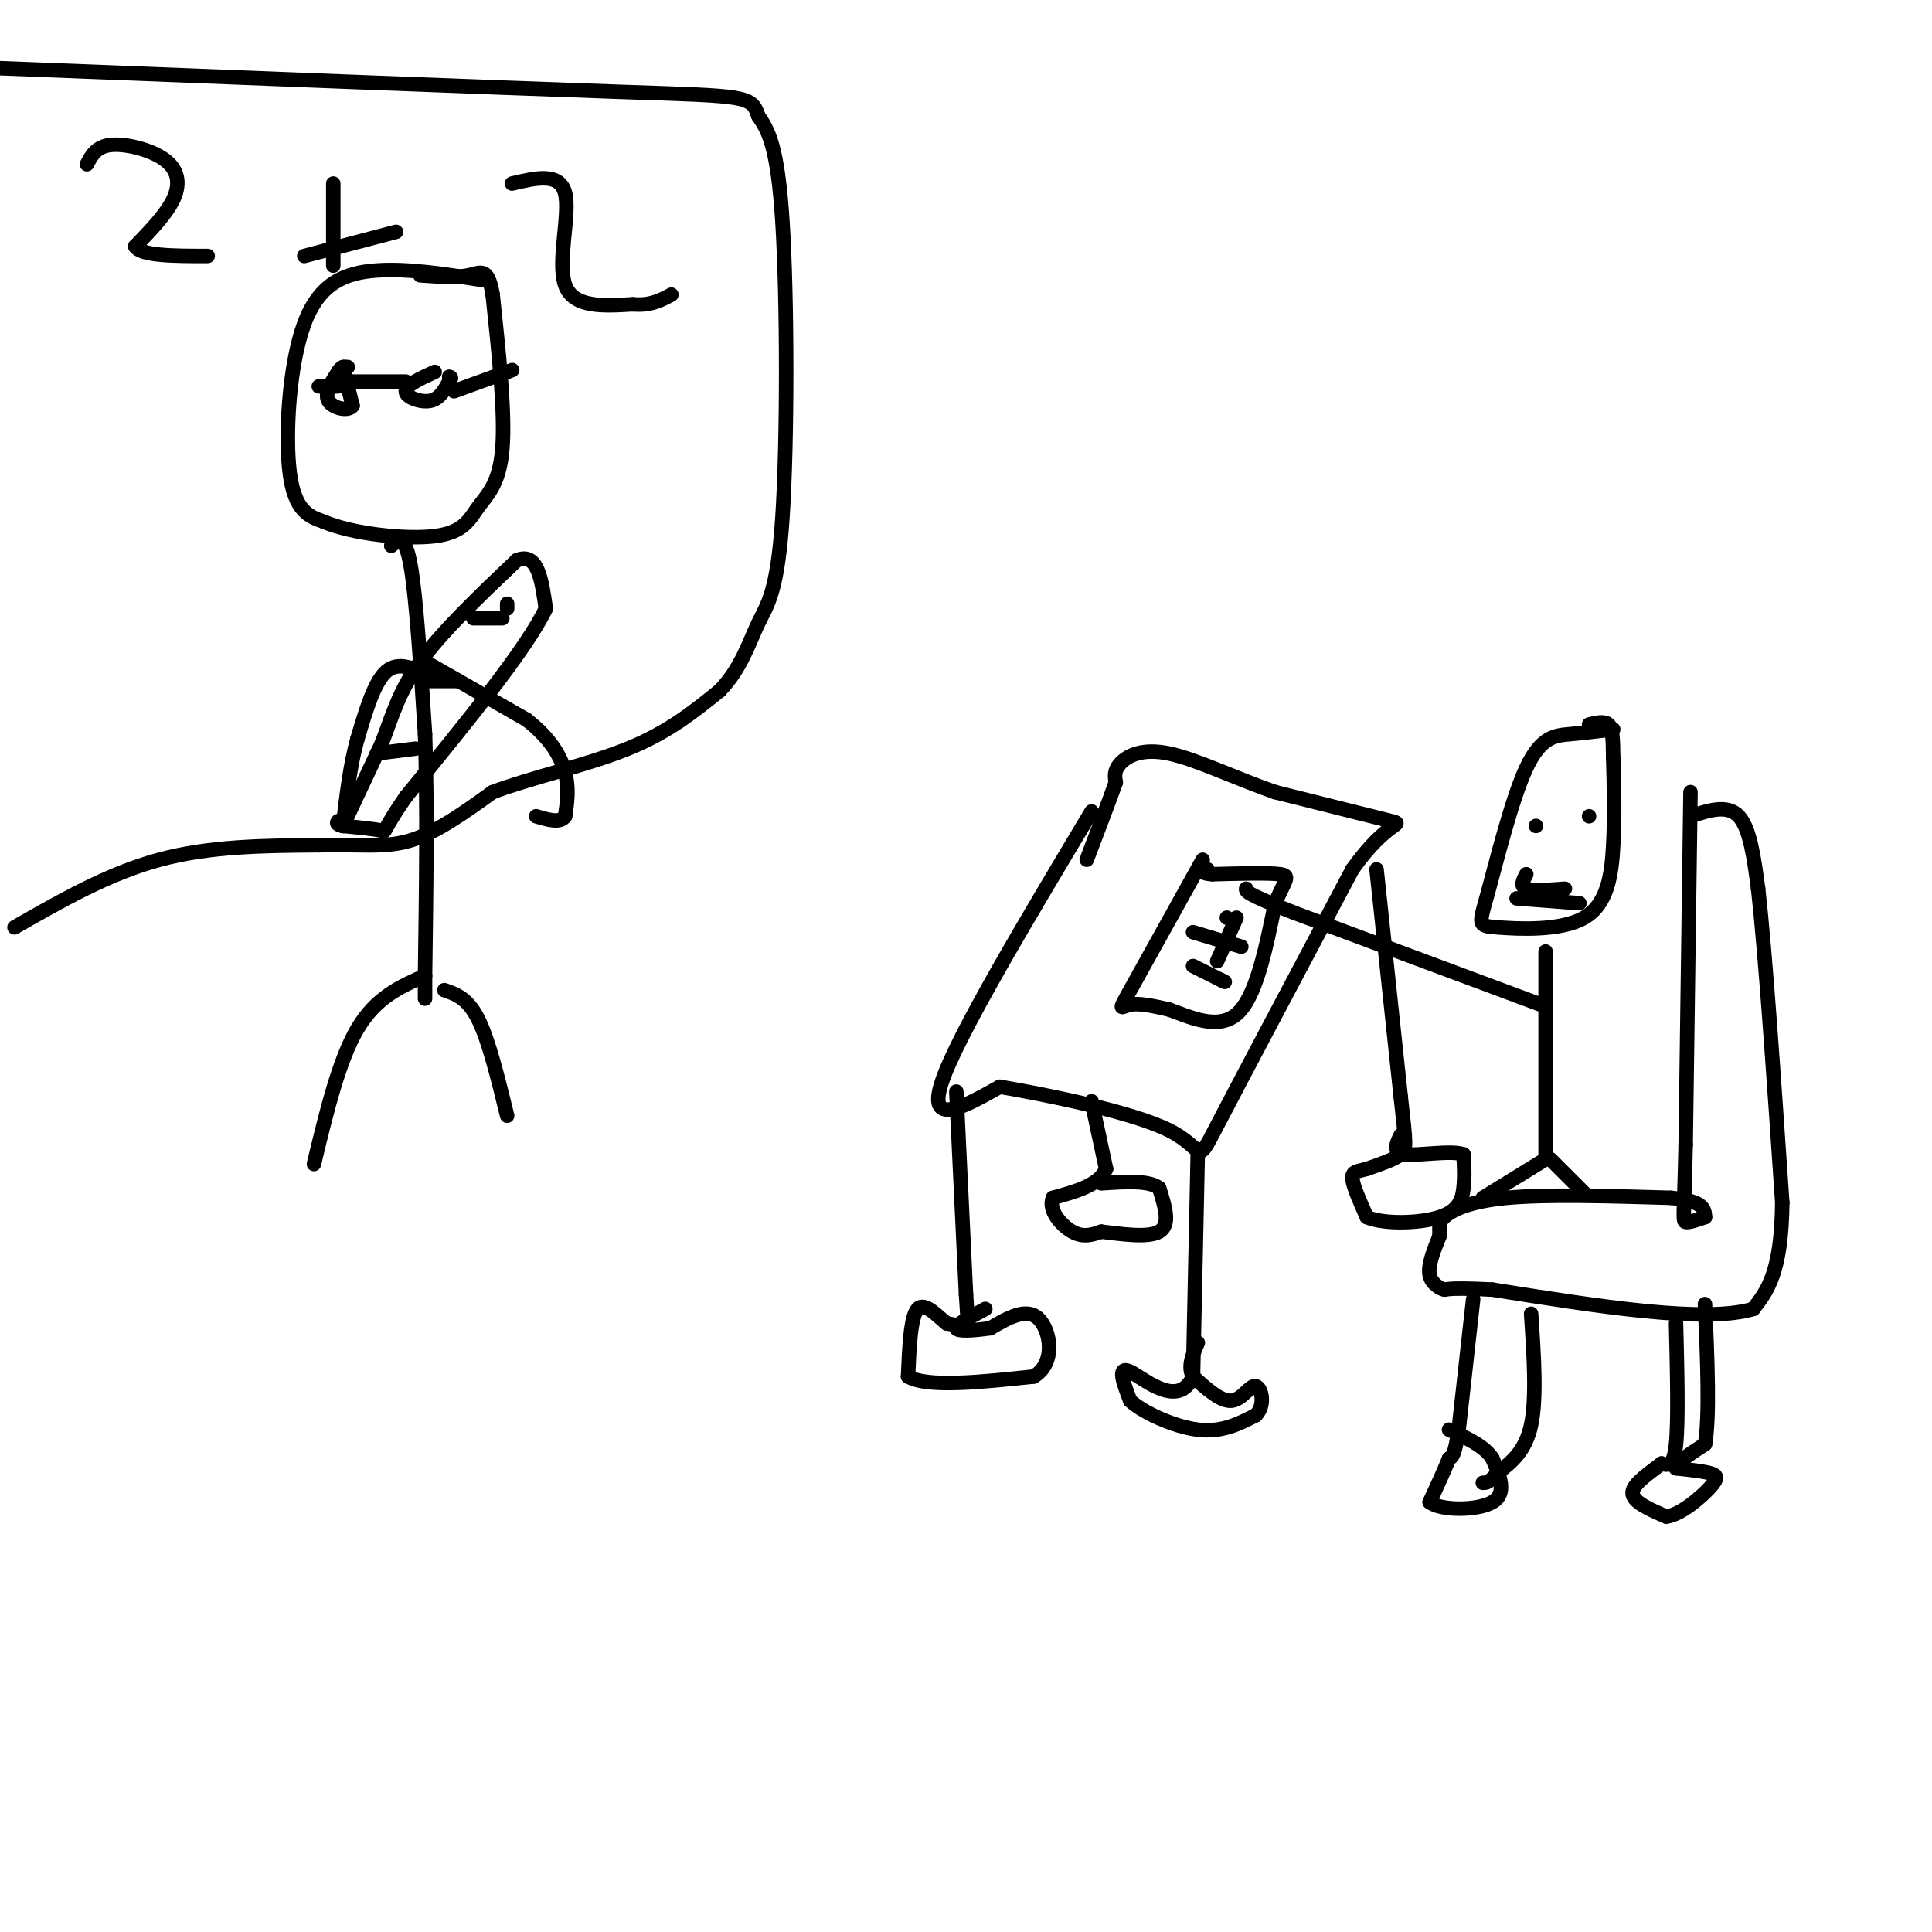 <svg viewBox='0 0 400 400' version='1.1' xmlns='http://www.w3.org/2000/svg' xmlns:xlink='http://www.w3.org/1999/xlink'><g fill='none' stroke='#000000' stroke-width='3' stroke-linecap='round' stroke-linejoin='round'><path d='M100,58c-7.732,-1.226 -15.464,-2.452 -22,-2c-6.536,0.452 -11.875,2.583 -15,11c-3.125,8.417 -4.036,23.119 -3,31c1.036,7.881 4.018,8.940 7,10'/><path d='M67,108c5.833,2.501 16.914,3.753 23,3c6.086,-0.753 7.177,-3.510 9,-6c1.823,-2.490 4.378,-4.711 5,-12c0.622,-7.289 -0.689,-19.644 -2,-32'/><path d='M102,61c-0.978,-5.867 -2.422,-4.533 -5,-4c-2.578,0.533 -6.289,0.267 -10,0'/><path d='M71,76c0.000,0.000 2.000,8.000 2,8'/><path d='M73,84c-0.889,1.289 -4.111,0.511 -5,-1c-0.889,-1.511 0.556,-3.756 2,-6'/><path d='M70,77c0.667,-1.167 1.333,-1.083 2,-1'/><path d='M90,77c-3.000,1.378 -6.000,2.756 -6,4c0.000,1.244 3.000,2.356 5,2c2.000,-0.356 3.000,-2.178 4,-4'/><path d='M93,79c0.667,-0.833 0.333,-0.917 0,-1'/><path d='M73,79c0.000,0.000 11.000,0.000 11,0'/><path d='M94,81c0.000,0.000 11.000,-4.000 11,-4'/><path d='M105,77c1.833,-0.667 0.917,-0.333 0,0'/><path d='M70,80c0.000,0.000 -4.000,0.000 -4,0'/><path d='M81,113c1.417,-1.250 2.833,-2.500 4,4c1.167,6.500 2.083,20.750 3,35'/><path d='M88,152c0.500,14.167 0.250,32.083 0,50'/><path d='M88,202c0.000,8.333 0.000,4.167 0,0'/><path d='M88,202c-5.083,2.250 -10.167,4.500 -14,11c-3.833,6.500 -6.417,17.250 -9,28'/><path d='M92,205c2.417,0.833 4.833,1.667 7,6c2.167,4.333 4.083,12.167 6,20'/><path d='M88,137c0.000,0.000 21.000,12.000 21,12'/><path d='M109,149c5.044,3.911 7.156,7.689 8,11c0.844,3.311 0.422,6.156 0,9'/><path d='M117,169c-1.000,1.500 -3.500,0.750 -6,0'/><path d='M89,140c-3.250,-1.583 -6.500,-3.167 -9,-1c-2.500,2.167 -4.250,8.083 -6,14'/><path d='M74,153c-1.500,5.333 -2.250,11.667 -3,18'/><path d='M71,171c0.000,0.000 8.000,-17.000 8,-17'/><path d='M79,154c2.133,-5.489 3.467,-10.711 8,-17c4.533,-6.289 12.267,-13.644 20,-21'/><path d='M107,116c4.333,-1.833 5.167,4.083 6,10'/><path d='M113,126c-3.833,8.167 -16.417,23.583 -29,39'/><path d='M84,165c-5.267,7.667 -3.933,7.333 -5,7c-1.067,-0.333 -4.533,-0.667 -8,-1'/><path d='M71,171c-1.500,-0.333 -1.250,-0.667 -1,-1'/><path d='M105,126c0.000,0.000 0.000,-1.000 0,-1'/><path d='M104,128c0.000,0.000 -6.000,0.000 -6,0'/><path d='M95,141c0.000,0.000 -6.000,0.000 -6,0'/><path d='M86,155c0.000,0.000 -8.000,1.000 -8,1'/><path d='M3,192c9.750,-5.583 19.500,-11.167 30,-14c10.500,-2.833 21.750,-2.917 33,-3'/><path d='M66,175c8.600,-0.244 13.600,0.644 19,-1c5.400,-1.644 11.200,-5.822 17,-10'/><path d='M102,164c8.022,-3.022 19.578,-5.578 28,-9c8.422,-3.422 13.711,-7.711 19,-12'/><path d='M149,143c4.464,-4.596 6.124,-10.088 8,-14c1.876,-3.912 3.967,-6.246 5,-22c1.033,-15.754 1.010,-44.930 0,-61c-1.010,-16.070 -3.005,-19.035 -5,-22'/><path d='M157,24c-1.400,-4.311 -2.400,-4.089 -29,-5c-26.600,-0.911 -78.800,-2.956 -131,-5'/><path d='M18,34c0.976,-1.851 1.952,-3.702 5,-4c3.048,-0.298 8.167,0.958 11,3c2.833,2.042 3.381,4.869 2,8c-1.381,3.131 -4.690,6.565 -8,10'/><path d='M28,51c1.167,2.000 8.083,2.000 15,2'/><path d='M69,38c0.000,0.000 0.000,17.000 0,17'/><path d='M63,53c0.000,0.000 19.000,-5.000 19,-5'/><path d='M106,38c4.956,-1.178 9.911,-2.356 11,2c1.089,4.356 -1.689,14.244 0,19c1.689,4.756 7.844,4.378 14,4'/><path d='M131,63c3.667,0.333 5.833,-0.833 8,-2'/><path d='M226,168c-13.917,23.250 -27.833,46.500 -31,56c-3.167,9.500 4.417,5.250 12,1'/><path d='M207,225c9.512,1.619 27.292,5.167 35,9c7.708,3.833 5.345,7.952 10,-1c4.655,-8.952 16.327,-30.976 28,-53'/><path d='M280,180c7.200,-10.200 11.200,-9.200 8,-10c-3.200,-0.800 -13.600,-3.400 -24,-6'/><path d='M264,164c-8.107,-2.810 -16.375,-6.833 -22,-8c-5.625,-1.167 -8.607,0.524 -10,2c-1.393,1.476 -1.196,2.738 -1,4'/><path d='M231,162c-1.167,3.333 -3.583,9.667 -6,16'/><path d='M198,226c0.000,0.000 2.000,42.000 2,42'/><path d='M200,268c0.489,8.133 0.711,7.467 0,7c-0.711,-0.467 -2.356,-0.733 -4,-1'/><path d='M196,274c-1.867,-1.444 -4.533,-4.556 -6,-3c-1.467,1.556 -1.733,7.778 -2,14'/><path d='M188,285c4.000,2.333 15.000,1.167 26,0'/><path d='M214,285c4.711,-2.756 3.489,-9.644 1,-12c-2.489,-2.356 -6.244,-0.178 -10,2'/><path d='M205,275c-3.378,0.489 -6.822,0.711 -7,0c-0.178,-0.711 2.911,-2.356 6,-4'/><path d='M248,238c0.000,0.000 -1.000,47.000 -1,47'/><path d='M247,285c-3.044,6.822 -10.156,0.378 -13,-1c-2.844,-1.378 -1.422,2.311 0,6'/><path d='M234,290c2.578,2.400 9.022,5.400 14,6c4.978,0.600 8.489,-1.200 12,-3'/><path d='M260,293c2.060,-2.060 1.208,-5.708 0,-6c-1.208,-0.292 -2.774,2.774 -5,3c-2.226,0.226 -5.113,-2.387 -8,-5'/><path d='M247,285c-1.167,-2.000 -0.083,-4.500 1,-7'/><path d='M285,180c0.000,0.000 5.000,47.000 5,47'/><path d='M290,227c1.089,9.844 1.311,10.956 0,12c-1.311,1.044 -4.156,2.022 -7,3'/><path d='M283,242c-1.889,0.556 -3.111,0.444 -3,2c0.111,1.556 1.556,4.778 3,8'/><path d='M283,252c3.560,1.512 10.958,1.292 15,0c4.042,-1.292 4.726,-3.655 5,-6c0.274,-2.345 0.137,-4.673 0,-7'/><path d='M303,239c-2.622,-0.911 -9.178,0.311 -12,0c-2.822,-0.311 -1.911,-2.156 -1,-4'/><path d='M226,228c0.000,0.000 3.000,14.000 3,14'/><path d='M229,242c-1.333,3.333 -6.167,4.667 -11,6'/><path d='M218,248c-1.089,2.489 1.689,5.711 4,7c2.311,1.289 4.156,0.644 6,0'/><path d='M228,255c3.600,0.400 9.600,1.400 12,0c2.400,-1.400 1.200,-5.200 0,-9'/><path d='M240,246c-2.000,-1.667 -7.000,-1.333 -12,-1'/><path d='M350,164c0.000,0.000 -1.000,73.000 -1,73'/><path d='M349,237c-0.333,14.956 -0.667,15.844 0,16c0.667,0.156 2.333,-0.422 4,-1'/><path d='M350,169c3.833,-1.250 7.667,-2.500 10,0c2.333,2.500 3.167,8.750 4,15'/><path d='M364,184c1.500,13.333 3.250,39.167 5,65'/><path d='M369,249c-0.167,14.500 -3.083,18.250 -6,22'/><path d='M363,271c-10.000,3.000 -32.000,-0.500 -54,-4'/><path d='M309,267c-10.417,-0.536 -9.458,0.125 -10,0c-0.542,-0.125 -2.583,-1.036 -3,-3c-0.417,-1.964 0.792,-4.982 2,-8'/><path d='M298,256c0.167,-1.905 -0.417,-2.667 1,-4c1.417,-1.333 4.833,-3.238 13,-4c8.167,-0.762 21.083,-0.381 34,0'/><path d='M346,248c6.833,0.667 6.917,2.333 7,4'/><path d='M305,269c0.000,0.000 -3.000,27.000 -3,27'/><path d='M302,296c-0.833,5.500 -1.417,5.750 -2,6'/><path d='M300,302c-1.000,2.500 -2.500,5.750 -4,9'/><path d='M296,311c2.267,1.800 9.933,1.800 13,0c3.067,-1.800 1.533,-5.400 0,-9'/><path d='M309,302c-1.500,-2.500 -5.250,-4.250 -9,-6'/><path d='M347,274c0.250,10.083 0.500,20.167 0,25c-0.500,4.833 -1.750,4.417 -3,4'/><path d='M344,303c-2.111,1.733 -5.889,4.067 -6,6c-0.111,1.933 3.444,3.467 7,5'/><path d='M345,314c3.036,-0.417 7.125,-3.958 9,-6c1.875,-2.042 1.536,-2.583 0,-3c-1.536,-0.417 -4.268,-0.708 -7,-1'/><path d='M347,304c-0.167,-1.000 2.917,-3.000 6,-5'/><path d='M353,299c1.000,-5.667 0.500,-17.333 0,-29'/><path d='M317,272c0.583,8.750 1.167,17.500 0,23c-1.167,5.500 -4.083,7.750 -7,10'/><path d='M310,305c-1.667,2.000 -2.333,2.000 -3,2'/><path d='M334,151c-3.008,0.364 -6.016,0.728 -9,1c-2.984,0.272 -5.945,0.451 -9,7c-3.055,6.549 -6.205,19.468 -8,26c-1.795,6.532 -2.234,6.679 2,7c4.234,0.321 13.140,0.817 18,-2c4.860,-2.817 5.674,-8.948 6,-15c0.326,-6.052 0.163,-12.026 0,-18'/><path d='M334,157c-0.044,-4.356 -0.156,-6.244 -1,-7c-0.844,-0.756 -2.422,-0.378 -4,0'/><path d='M316,181c-0.667,1.250 -1.333,2.500 0,3c1.333,0.500 4.667,0.250 8,0'/><path d='M314,186c0.000,0.000 13.000,1.000 13,1'/><path d='M318,171c0.000,0.000 0.000,0.000 0,0'/><path d='M329,169c0.000,0.000 0.000,0.000 0,0'/><path d='M320,197c0.000,0.000 0.000,42.000 0,42'/><path d='M320,240c0.000,0.000 -13.000,8.000 -13,8'/><path d='M321,240c0.000,0.000 7.000,7.000 7,7'/><path d='M319,208c0.000,0.000 -51.000,-19.000 -51,-19'/><path d='M268,189c-10.167,-4.000 -10.083,-4.500 -10,-5'/><path d='M249,178c-6.156,11.089 -12.311,22.178 -15,27c-2.689,4.822 -1.911,3.378 0,3c1.911,-0.378 4.956,0.311 8,1'/><path d='M242,209c4.000,1.400 10.000,4.400 14,1c4.000,-3.400 6.000,-13.200 8,-23'/><path d='M264,187c2.089,-4.911 3.311,-5.689 1,-6c-2.311,-0.311 -8.156,-0.156 -14,0'/><path d='M251,181c-2.500,-0.167 -1.750,-0.583 -1,-1'/><path d='M247,200c0.000,0.000 6.000,3.000 6,3'/><path d='M253,203c1.000,0.500 0.500,0.250 0,0'/><path d='M247,193c0.000,0.000 10.000,3.000 10,3'/><path d='M256,190c0.000,0.000 -4.000,9.000 -4,9'/><path d='M254,190c0.000,0.000 0.000,0.000 0,0'/></g>
</svg>